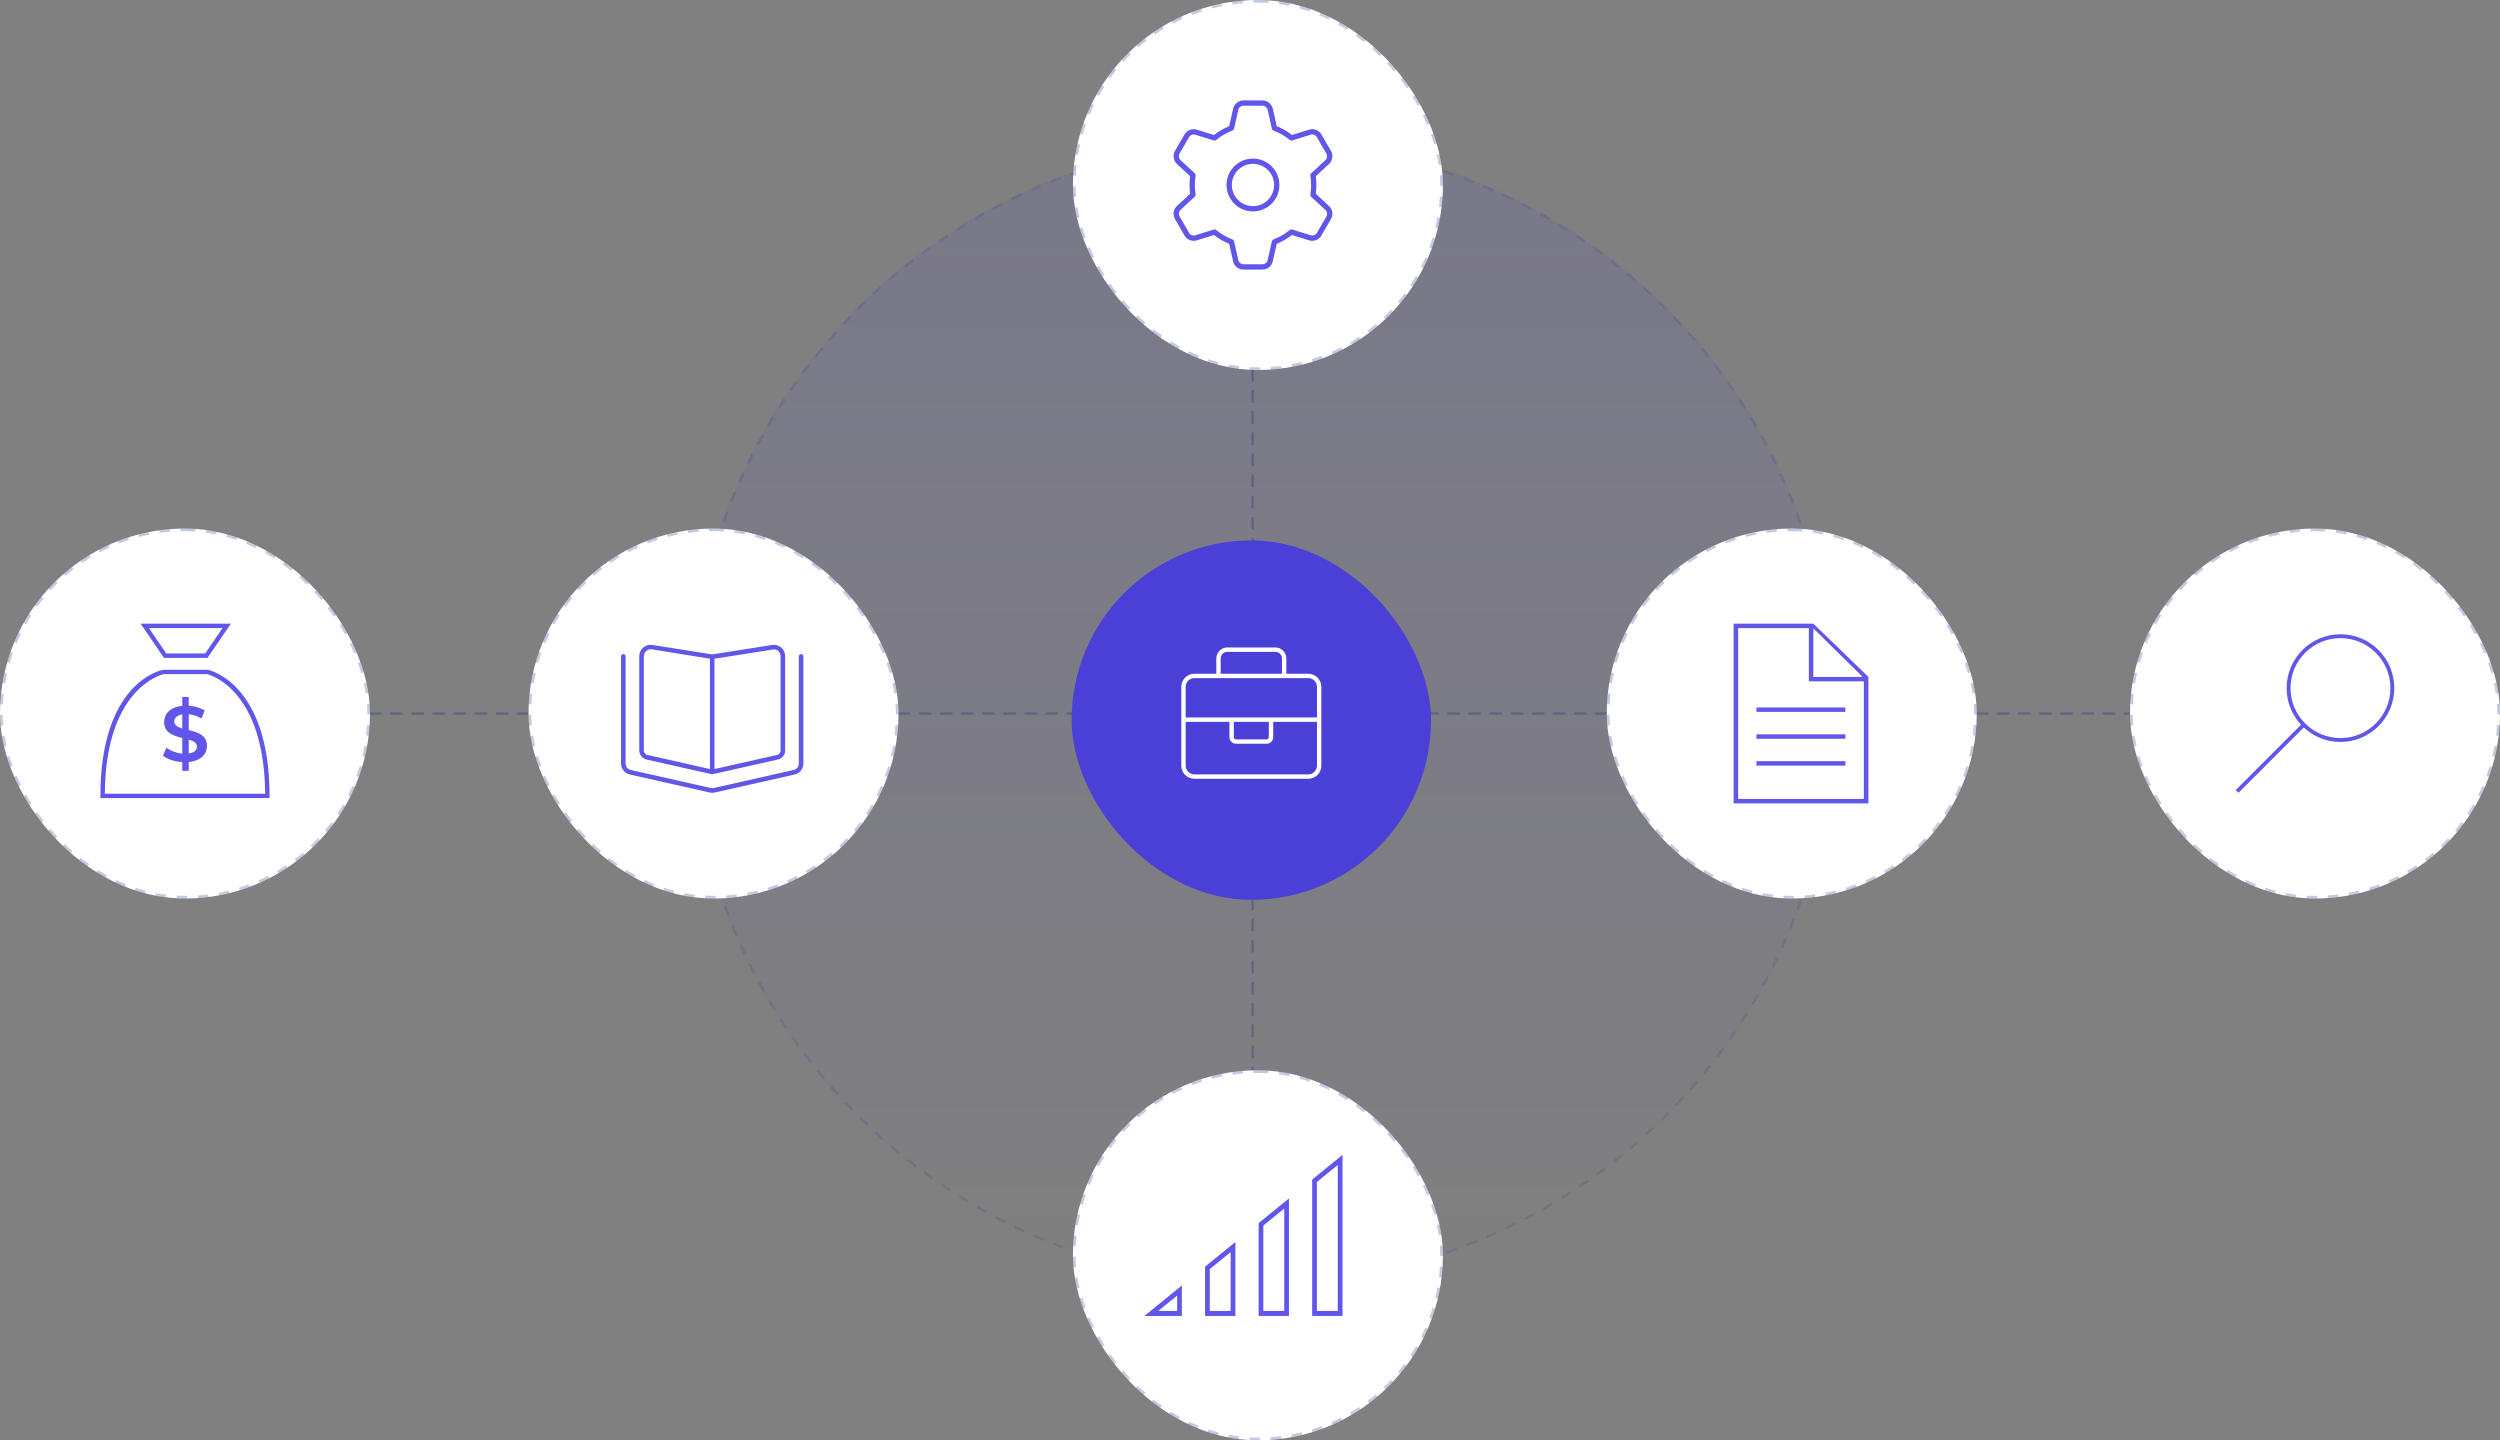 <svg width="946" height="545" viewBox="0 0 946 545" fill="none" xmlns="http://www.w3.org/2000/svg">
<rect x="0" y="0" width="946" height="545" fill="#808080" stroke="none"/>
<circle cx="477.5" cy="269.5" r="216.5" fill="url(#paint0_linear_1011_11122)"/>
<circle cx="477.5" cy="269.5" r="216" stroke="#00298C" stroke-opacity="0.12" stroke-dasharray="4 4"/>
<path d="M474 140L474 495" stroke="#00298C" stroke-opacity="0.24" stroke-linecap="round" stroke-dasharray="4 4"/>
<path d="M140 270L824 270" stroke="#00298C" stroke-opacity="0.24" stroke-linecap="round" stroke-dasharray="4 4"/>
<rect x="608" y="200" width="140" height="140" rx="70" fill="white"/>
<rect x="608.5" y="200.5" width="139" height="139" rx="69.5" stroke="#00298C" stroke-opacity="0.24" stroke-dasharray="4 4"/>
<rect x="806" y="200" width="140" height="140" rx="70" fill="white"/>
<rect x="806.5" y="200.5" width="139" height="139" rx="69.5" stroke="#00298C" stroke-opacity="0.24" stroke-dasharray="4 4"/>
<rect x="200" y="200" width="140" height="140" rx="70" fill="white"/>
<rect x="200.5" y="200.5" width="139" height="139" rx="69.5" stroke="#00298C" stroke-opacity="0.24" stroke-dasharray="4 4"/>
<rect y="200" width="140" height="140" rx="70" fill="white"/>
<rect x="0.5" y="200.5" width="139" height="139" rx="69.5" stroke="#00298C" stroke-opacity="0.24" stroke-dasharray="4 4"/>
<rect x="406" y="405" width="140" height="140" rx="70" fill="white"/>
<rect x="406.5" y="405.5" width="139" height="139" rx="69.5" stroke="#00298C" stroke-opacity="0.24" stroke-dasharray="4 4"/>
<rect x="406" width="140" height="140" rx="70" fill="white"/>
<rect x="406.5" y="0.5" width="139" height="139" rx="69.5" stroke="#00298C" stroke-opacity="0.24" stroke-dasharray="4 4"/>
<rect x="406" y="205" width="135" height="135" rx="67.5" fill="#4A3FD7"/>
<rect x="406" y="205" width="135" height="135" rx="67.5" stroke="#4A3FD7"/>
<g clip-path="url(#clip0_1011_11122)">
<path d="M303.138 247.5C302.661 247.5 302.275 247.891 302.275 248.375V288.888C302.275 290.085 301.47 291.105 300.316 291.364L270.042 298.188C269.689 298.27 269.316 298.27 268.959 298.188L238.685 291.364C237.53 291.108 236.725 290.091 236.725 288.888V248.375C236.725 247.892 236.339 247.5 235.863 247.5C235.386 247.5 235 247.892 235 248.375V288.888C235 290.913 236.361 292.634 238.31 293.073L268.584 299.897C268.885 299.967 269.187 300 269.5 300C269.813 300 270.117 299.966 270.416 299.898L300.69 293.074C302.642 292.639 304 290.911 304 288.888V248.375C304 247.892 303.612 247.5 303.138 247.5ZM244.602 287.389L269.5 293L294.394 287.387C295.979 287.028 297.1 285.606 297.1 283.966V248.317C297.1 245.903 295.16 244.001 292.862 244.001C292.645 244.001 292.426 244.016 292.204 244.051L269.5 247.624L246.795 244.052C246.579 244.017 246.353 244.002 246.137 244.002C243.84 244.001 241.9 245.903 241.9 248.317V283.875C241.9 285.606 243.023 287.028 244.602 287.389ZM270.363 249.252L292.464 245.782C292.597 245.761 292.728 245.751 292.858 245.751C294.243 245.652 295.375 246.897 295.375 248.308V283.965C295.375 284.791 294.82 285.494 294.024 285.673L270.363 291.009V249.252ZM243.625 248.308C243.625 247.62 243.89 246.975 244.371 246.493C244.848 246.014 245.475 245.652 246.137 245.652C246.267 245.652 246.399 245.662 246.531 245.683L268.638 249.252V291.009L244.973 285.675C244.18 285.497 243.625 284.699 243.625 283.966V248.308Z" fill="#6056EA"/>
</g>
<path d="M495.031 254.938H486.75V249.141C486.75 246.857 484.897 245 482.609 245H464.391C462.103 245 460.25 246.857 460.25 249.141V254.938H451.969C449.225 254.938 447 257.163 447 259.906V289.719C447 292.462 449.225 294.688 451.969 294.688H495.031C497.775 294.688 500 292.463 500 289.719V259.906C500 257.163 497.774 254.938 495.031 254.938ZM461.906 249.141C461.906 247.772 463.022 246.656 464.391 246.656H482.609C483.978 246.656 485.094 247.772 485.094 249.141V254.938H461.906V249.141ZM498.344 289.719C498.344 291.545 496.857 293.031 495.031 293.031H451.969C450.143 293.031 448.656 291.545 448.656 289.719V273.156H465.219V278.953C465.219 280.32 466.337 281.438 467.703 281.438H479.297C480.665 281.438 481.781 280.322 481.781 278.953V273.156H498.344V289.719ZM480.125 273.156V278.953C480.125 279.409 479.753 279.781 479.297 279.781H467.703C467.248 279.781 466.875 279.409 466.875 278.953V273.156H480.125ZM448.656 271.5V259.906C448.656 258.08 450.143 256.594 451.969 256.594H495.031C496.857 256.594 498.344 258.08 498.344 259.906V271.5H448.656Z" fill="white"/>
<g clip-path="url(#clip1_1011_11122)">
<path d="M468.575 41.562C468.775 40.65 469.588 40 470.525 40H477.725C478.663 40 479.475 40.65 479.675 41.562L481.288 48.7C481.363 49.025 481.6 49.3 481.913 49.413C484.15 50.263 486.225 51.462 488.05 52.962C488.313 53.175 488.663 53.237 488.975 53.138L495.975 50.962C496.863 50.688 497.838 51.062 498.3 51.875L501.913 58.125C502.375 58.938 502.225 59.962 501.538 60.6L496.15 65.575C495.9 65.8 495.788 66.138 495.838 66.475C496.025 67.625 496.125 68.812 496.125 70.025C496.125 71.237 496.025 72.412 495.838 73.575C495.788 73.9 495.9 74.237 496.15 74.475L501.538 79.45C502.225 80.088 502.375 81.112 501.913 81.925L498.3 88.125C497.838 88.938 496.863 89.312 495.975 89.037L488.975 86.862C488.65 86.763 488.3 86.825 488.05 87.037C486.225 88.525 484.15 89.737 481.913 90.588C481.6 90.713 481.363 90.975 481.288 91.3L479.675 98.438C479.475 99.35 478.663 100 477.725 100H470.525C469.588 100 468.775 99.35 468.575 98.438L466.963 91.3C466.888 90.975 466.65 90.7 466.338 90.588C464.1 89.737 462.025 88.537 460.2 87.037C459.938 86.825 459.588 86.763 459.275 86.862L452.275 89.037C451.388 89.312 450.413 88.938 449.95 88.125L446.338 81.875C445.875 81.062 446.025 80.037 446.713 79.4L452.1 74.425C452.35 74.2 452.463 73.862 452.413 73.525C452.225 72.388 452.125 71.213 452.125 70C452.125 68.787 452.225 67.612 452.413 66.45C452.463 66.125 452.35 65.787 452.1 65.55L446.713 60.587C446.025 59.95 445.875 58.925 446.338 58.112L449.95 51.875C450.413 51.062 451.388 50.688 452.275 50.962L459.275 53.138C459.6 53.237 459.95 53.175 460.2 52.962C462.025 51.462 464.1 50.263 466.338 49.413C466.65 49.288 466.888 49.025 466.963 48.7L468.575 41.562ZM470.525 38C468.65 38 467.038 39.3 466.625 41.125L465.125 47.75C463.038 48.6 461.1 49.725 459.363 51.087L452.863 49.062C451.075 48.5 449.15 49.263 448.213 50.875L444.613 57.125C443.675 58.75 443.988 60.8 445.363 62.062L450.35 66.675C450.2 67.763 450.125 68.875 450.125 70C450.125 71.125 450.2 72.237 450.35 73.325L445.363 77.938C443.988 79.2 443.675 81.263 444.613 82.875L448.213 89.125C449.15 90.75 451.075 91.5 452.863 90.95L459.35 88.925C461.1 90.287 463.038 91.412 465.113 92.263L466.613 98.888C467.025 100.713 468.65 102.012 470.513 102.012H477.713C479.588 102.012 481.2 100.713 481.613 98.888L483.113 92.263C485.2 91.425 487.138 90.287 488.875 88.925L495.363 90.95C497.15 91.5 499.075 90.75 500.013 89.125L503.638 82.875C504.575 81.25 504.263 79.2 502.888 77.938L497.9 73.325C498.05 72.237 498.125 71.125 498.125 70C498.125 68.875 498.05 67.763 497.9 66.675L502.888 62.062C504.263 60.8 504.575 58.737 503.638 57.125L500.038 50.875C499.1 49.25 497.175 48.5 495.388 49.05L488.9 51.075C487.15 49.712 485.213 48.587 483.125 47.75L481.625 41.125C481.213 39.3 479.588 38 477.725 38H470.525ZM466.125 70C466.125 67.878 466.968 65.843 468.469 64.343C469.969 62.843 472.004 62 474.125 62C476.247 62 478.282 62.843 479.782 64.343C481.283 65.843 482.125 67.878 482.125 70C482.125 72.122 481.283 74.157 479.782 75.657C478.282 77.157 476.247 78 474.125 78C472.004 78 469.969 77.157 468.469 75.657C466.968 74.157 466.125 72.122 466.125 70ZM484.125 70C484.125 67.348 483.072 64.804 481.196 62.929C479.321 61.054 476.778 60 474.125 60C471.473 60 468.93 61.054 467.054 62.929C465.179 64.804 464.125 67.348 464.125 70C464.125 72.652 465.179 75.196 467.054 77.071C468.93 78.946 471.473 80 474.125 80C476.778 80 479.321 78.946 481.196 77.071C483.072 75.196 484.125 72.652 484.125 70Z" fill="#6056EA"/>
</g>
<g clip-path="url(#clip2_1011_11122)">
<path d="M433 498L447.212 486.402V497.944L433 498ZM445.431 490.237L438.278 496.069H445.431V490.237Z" fill="#6056EA"/>
<path d="M467.472 497.944H455.997V479.314L467.472 469.966V497.934V497.944ZM457.778 496.068H465.681V473.801L457.778 480.242V496.068Z" fill="#6056EA"/>
<path d="M487.741 497.944H476.266V462.821L487.741 453.474V497.944ZM478.047 496.069H485.95V457.299L478.047 463.74V496.069Z" fill="#6056EA"/>
<path d="M508 497.944H496.525V446.348L508 437V497.944ZM498.307 496.069H506.21V440.825L498.307 447.267V496.069Z" fill="#6056EA"/>
</g>
<g clip-path="url(#clip3_1011_11122)">
<path d="M707 256.145L686.183 236H656V304H707V256.145ZM705.285 302.326H657.715V237.675H684.468V257.82H705.285V302.334V302.326ZM686.183 256.145V237.776L704.83 256.145H686.183Z" fill="#6056EA"/>
<path d="M698.285 267.705H664.646V269.379H698.285V267.705Z" fill="#6056EA"/>
<path d="M698.285 277.871H664.646V279.545H698.285V277.871Z" fill="#6056EA"/>
<path d="M698.285 288.037H664.646V289.711H698.285V288.037Z" fill="#6056EA"/>
</g>
<g clip-path="url(#clip4_1011_11122)">
<path d="M102 302H38V301.175C38 258.473 60.672 253.647 61.641 253.457L61.798 253.441L78.724 253.457C79.676 253.663 102 259.042 102 301.167V301.992V302ZM39.664 300.35H100.344C100.253 288.66 98.224 272.927 89.323 262.639C84.263 256.79 79.138 255.28 78.442 255.099H61.889C60.556 255.412 39.946 260.989 39.664 300.35Z" fill="#6056EA"/>
<path d="M78.525 248.928H62.038L53.22 236H87.352L78.533 248.928H78.525ZM62.908 247.278H77.647L84.214 237.65H56.35L62.916 247.278H62.908Z" fill="#6056EA"/>
<path d="M71.412 288.355V291.679H68.969V288.379C66.046 288.198 63.215 287.249 61.666 285.913L63.008 282.91C64.465 284.098 66.701 284.956 68.969 285.17V279.23C65.657 278.43 62.113 277.357 62.113 273.232C62.113 270.205 64.316 267.556 68.969 267.111V263.753H71.412V267.053C73.615 267.169 75.85 267.829 77.465 268.868L76.24 271.871C74.658 270.947 72.994 270.444 71.412 270.271V276.268C74.716 277.069 78.326 278.108 78.326 282.241C78.326 285.269 76.091 287.884 71.412 288.363V288.355ZM68.969 275.641V270.353C66.85 270.683 65.955 271.747 65.955 273.059C65.955 274.486 67.239 275.138 68.969 275.641ZM74.509 282.505C74.509 281.053 73.201 280.369 71.412 279.865V285.121C73.59 284.791 74.509 283.784 74.509 282.505Z" fill="#6056EA"/>
</g>
<g clip-path="url(#clip5_1011_11122)">
<path d="M885.63 240C874.395 240 865.26 249.143 865.26 260.378C865.26 265.725 867.33 270.6 870.713 274.238L846 298.958L847.042 300L871.748 275.28C875.385 278.67 880.268 280.755 885.63 280.755C896.865 280.755 906 271.612 906 260.378C906 249.143 896.865 240 885.63 240ZM885.63 279.292C875.205 279.292 866.73 270.81 866.73 260.378C866.73 249.945 875.205 241.463 885.63 241.463C896.055 241.463 904.538 249.953 904.538 260.378C904.538 270.802 896.055 279.292 885.63 279.292Z" fill="#6056EA"/>
</g>
<defs>
<linearGradient id="paint0_linear_1011_11122" x1="477.5" y1="33.092" x2="477.5" y2="486" gradientUnits="userSpaceOnUse">
<stop stop-color="#4A3FD7" stop-opacity="0.12"/>
<stop offset="1" stop-color="#4A3FD7" stop-opacity="0"/>
</linearGradient>
<clipPath id="clip0_1011_11122">
<rect width="69" height="56" fill="white" transform="translate(235 244)"/>
</clipPath>
<clipPath id="clip1_1011_11122">
<rect width="64" height="64" fill="white" transform="translate(444 38)"/>
</clipPath>
<clipPath id="clip2_1011_11122">
<rect width="75" height="61" fill="white" transform="translate(433 437)"/>
</clipPath>
<clipPath id="clip3_1011_11122">
<rect width="51" height="68" fill="white" transform="translate(656 236)"/>
</clipPath>
<clipPath id="clip4_1011_11122">
<rect width="64" height="66" fill="white" transform="translate(38 236)"/>
</clipPath>
<clipPath id="clip5_1011_11122">
<rect width="60" height="60" fill="white" transform="translate(846 240)"/>
</clipPath>
</defs>
</svg>
